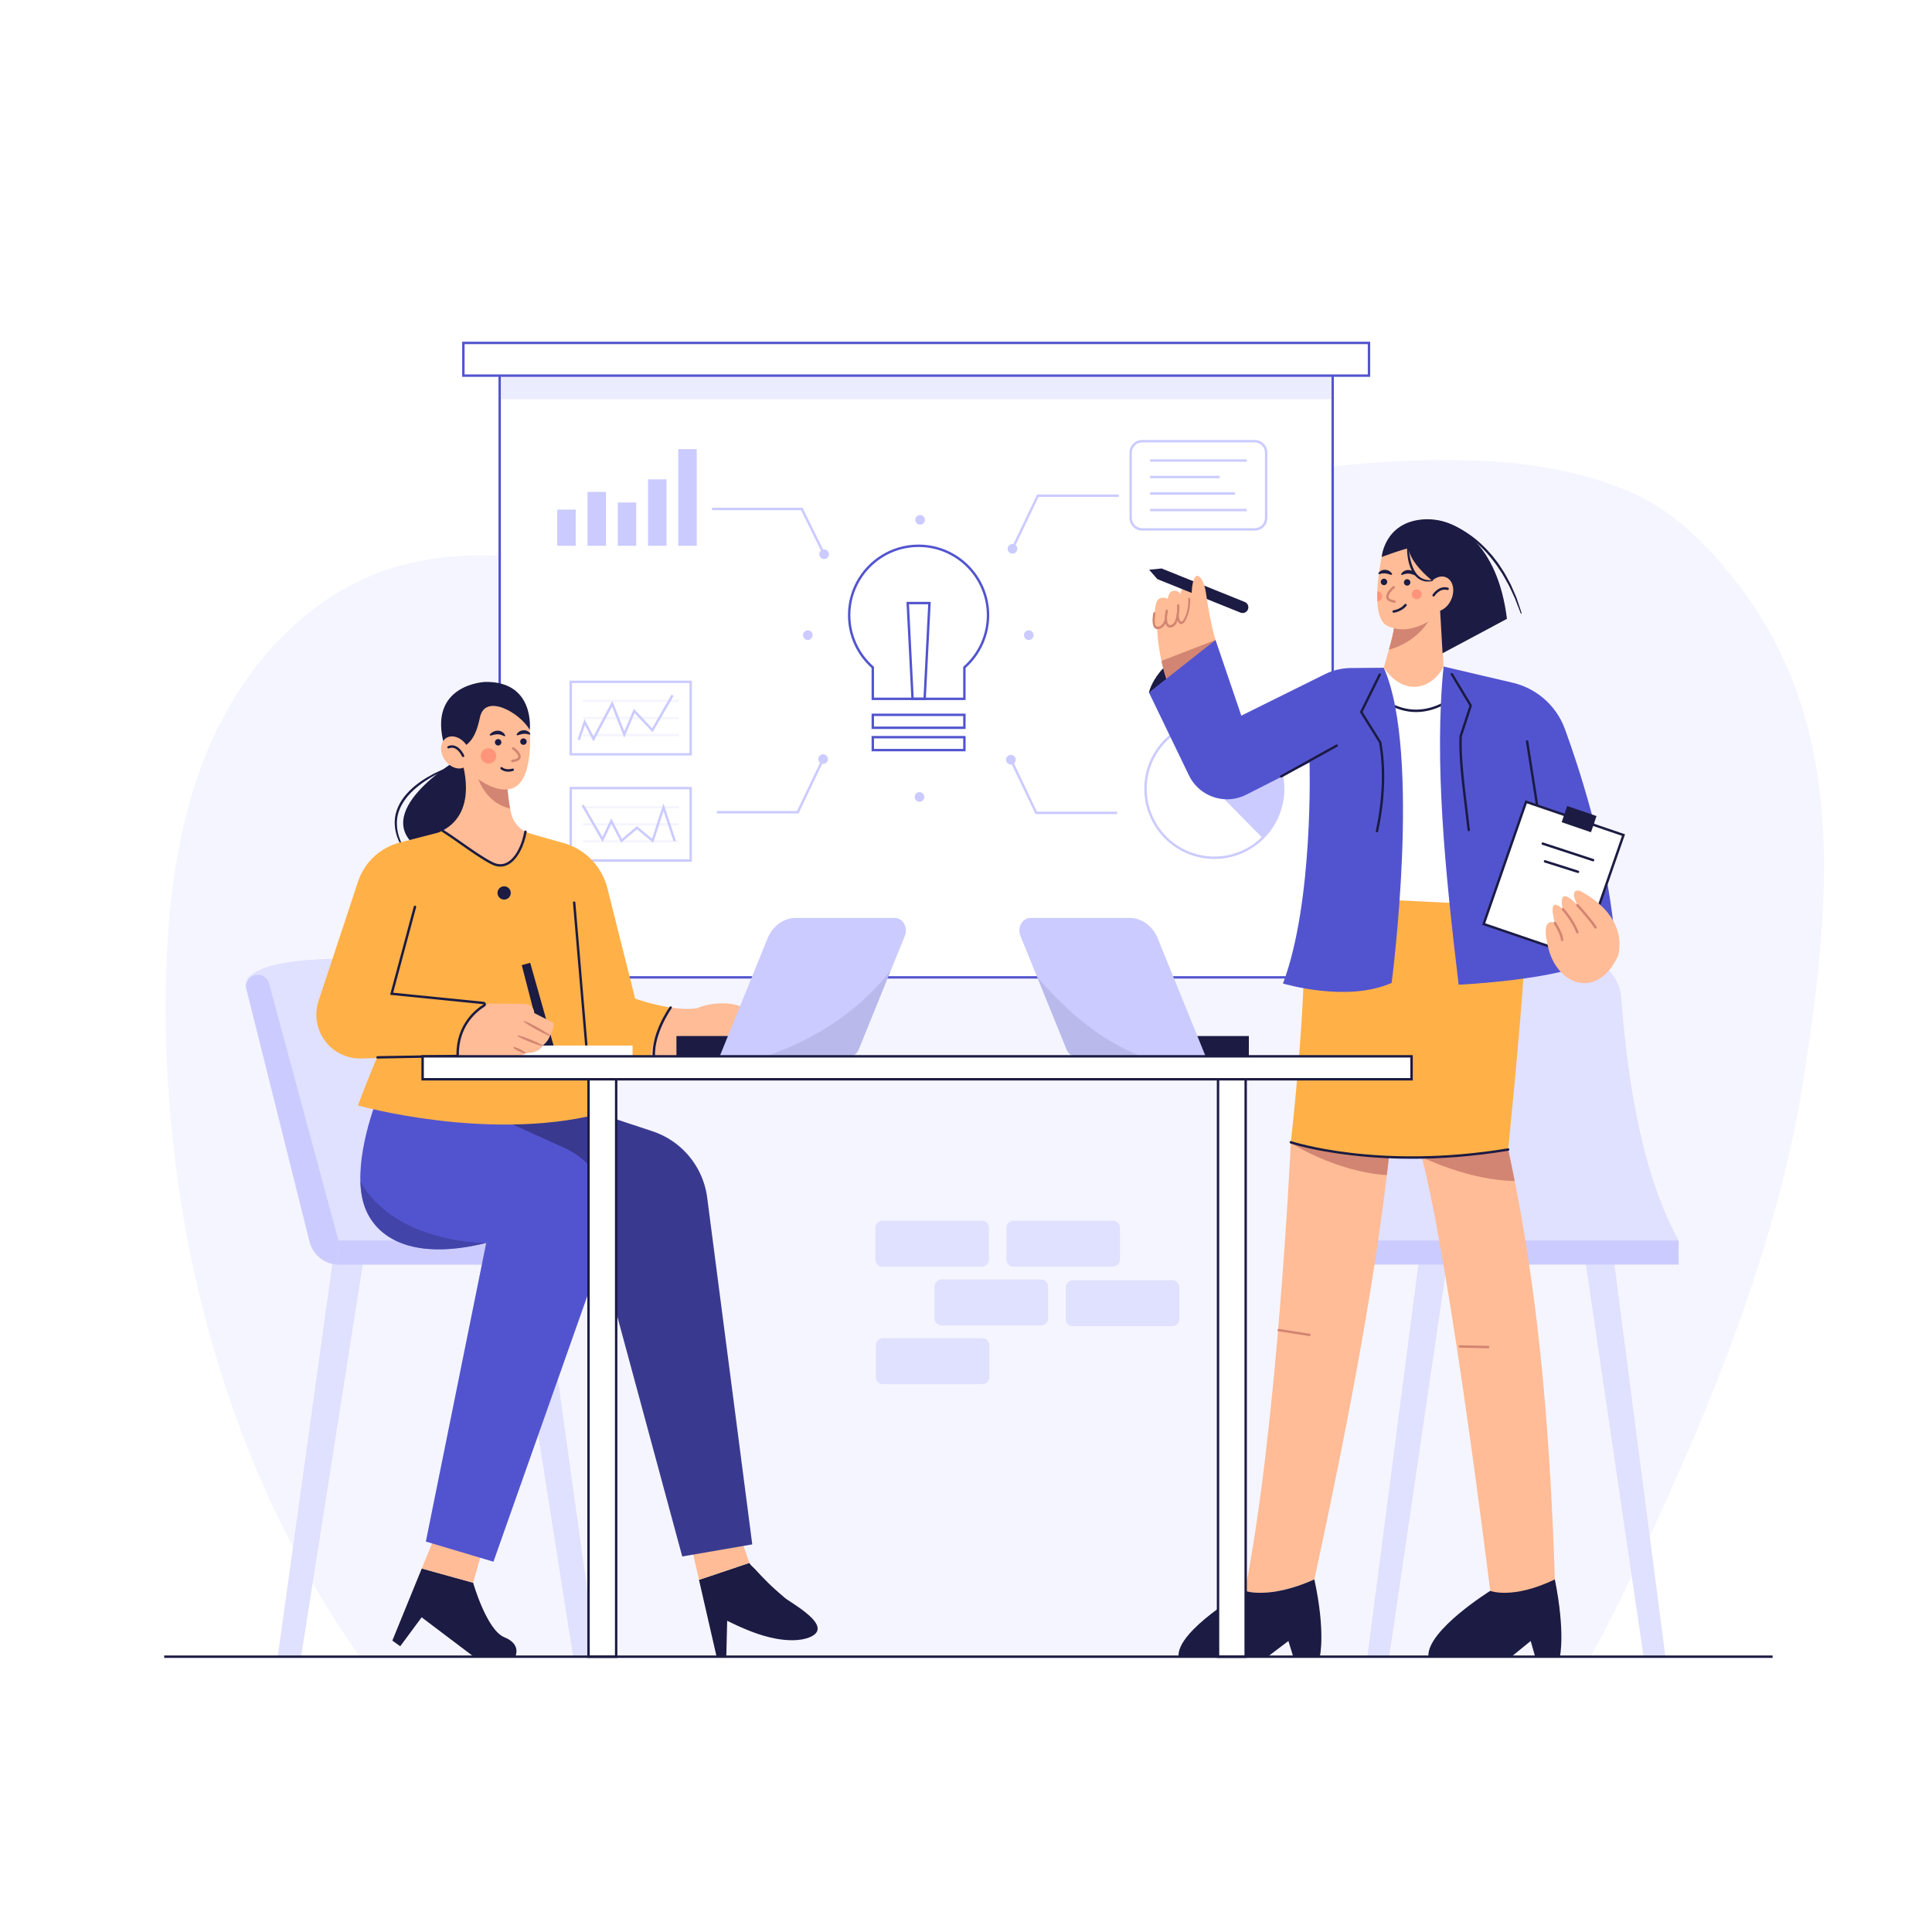 <svg xmlns="http://www.w3.org/2000/svg" xmlns:xlink="http://www.w3.org/1999/xlink" x="0px" y="0px" viewBox="0 0 2000 2000" style="enable-background:new 0 0 2000 2000;" xml:space="preserve"><g id="BACKGROUND">	<rect style="fill:#FFFFFF;" width="2000" height="2000"></rect></g><g id="OBJECTS">	<g>		<g style="opacity:0.4;">			<path style="fill:#E5E5FF;" d="M1867.625,1113.416c25.519-167.323,46.063-349.148-58.728-495.427     c-31.434-43.878-71.764-87.889-121.928-109.066c-62.978-26.586-129.952-33.358-197.86-32.625     c-125.946,1.36-251.643,23.771-370.386,66.037c-85.953,30.595-170.193,71.948-261.15,78.25     c-154.058,10.673-311.515-80.393-457.788-30.582c-77.697,26.459-138.939,90.718-174.99,164.857     c-36.051,74.139-49.118,157.629-52.326,240.104c-9.748,250.625,55.308,516.035,200.014,720.037h1274.038     c28.155-49.628,51.042-102.114,70.869-145.256C1783.025,1426.925,1843.857,1269.262,1867.625,1113.416z"></path>		</g>		<g>			<path style="fill:#E0E0FF;" d="M1016.438,1311.25H913.545c-4.038,0-7.312-3.274-7.312-7.312v-33.015     c0-4.038,3.274-7.312,7.312-7.312h102.893c4.038,0,7.312,3.274,7.312,7.312v33.015     C1023.75,1307.976,1020.476,1311.25,1016.438,1311.25z"></path>			<path style="fill:#E0E0FF;" d="M1152.063,1311.25H1049.17c-4.038,0-7.312-3.274-7.312-7.312v-33.015     c0-4.038,3.274-7.312,7.312-7.312h102.893c4.038,0,7.312,3.274,7.312,7.312v33.015     C1159.375,1307.976,1156.101,1311.25,1152.063,1311.25z"></path>			<path style="fill:#E0E0FF;" d="M1213.521,1372.917h-102.893c-4.038,0-7.312-3.274-7.312-7.312v-33.015     c0-4.038,3.274-7.312,7.312-7.312h102.893c4.038,0,7.312,3.274,7.312,7.312v33.015     C1220.833,1369.643,1217.56,1372.917,1213.521,1372.917z"></path>			<path style="fill:#E0E0FF;" d="M1077.688,1372.083H974.795c-4.038,0-7.312-3.274-7.312-7.312v-33.015     c0-4.038,3.274-7.312,7.312-7.312h102.893c4.038,0,7.312,3.274,7.312,7.312v33.015     C1085,1368.81,1081.726,1372.083,1077.688,1372.083z"></path>			<path style="fill:#E0E0FF;" d="M1016.855,1432.917H913.962c-4.038,0-7.312-3.274-7.312-7.312v-33.015     c0-4.038,3.274-7.312,7.312-7.312h102.893c4.038,0,7.312,3.274,7.312,7.312v33.015     C1024.167,1429.643,1020.893,1432.917,1016.855,1432.917z"></path>		</g>		<g>			<g>				<g>					<rect x="517.275" y="385.205" style="fill:#FFFFFF;" width="862.305" height="626.563"></rect>					<path style="fill:#5254CF;" d="M1380.83,1013.018H516.025V383.955h864.805V1013.018z M518.525,1010.518h859.805V386.455       H518.525V1010.518z"></path>				</g>				<rect x="518.428" y="385.205" style="opacity:0.6;fill:#E0E0FF;" width="860" height="28.115"></rect>				<g>					<rect x="479.678" y="355" style="fill:#FFFFFF;" width="937.5" height="33.841"></rect>					<path style="fill:#5254CF;" d="M1418.428,390.092h-940V353.75h940V390.092z M480.928,387.592h935V356.25h-935V387.592z"></path>				</g>			</g>			<g>				<g>					<g>						<path style="fill:#5254CF;" d="M999.587,724.714h-97.319v-33.279c-15.557-13.883-24.465-33.735-24.465-54.56        c0-40.321,32.804-73.125,73.125-73.125c40.321,0,73.125,32.804,73.125,73.125c0,20.824-8.909,40.676-24.465,54.56V724.714z         M904.768,722.214h92.319v-31.907l0.425-0.374c15.278-13.425,24.04-32.765,24.04-53.059c0-38.943-31.682-70.625-70.625-70.625        c-38.943,0-70.625,31.682-70.625,70.625c0,20.295,8.762,39.634,24.041,53.059l0.425,0.374V722.214z"></path>						<path style="fill:#5254CF;" d="M999.587,754.627h-97.319V738.75h97.319V754.627z M904.768,752.127h92.319V741.25h-92.319        V752.127z"></path>						<path style="fill:#5254CF;" d="M999.587,777.752h-97.319v-15.877h97.319V777.752z M904.768,775.252h92.319v-10.877h-92.319        V775.252z"></path>						<path style="fill:#5254CF;" d="M958.367,724.714h-14.878l-5.126-101.666h25.129L958.367,724.714z M945.867,722.214h10.122        l4.874-96.666h-19.871L945.867,722.214z"></path>					</g>					<circle style="fill:#CBCBFF;" cx="952.5" cy="538.125" r="5"></circle>					<circle style="fill:#CBCBFF;" cx="836.25" cy="657.5" r="5"></circle>					<circle style="fill:#CBCBFF;" cx="1065" cy="657.5" r="5"></circle>					<circle style="fill:#CBCBFF;" cx="951.875" cy="825" r="5"></circle>				</g>				<g>					<g>						<circle style="fill:#CBCBFF;" cx="853.125" cy="573.75" r="5"></circle>						<polygon style="fill:#CBCBFF;" points="852.004,574.303 829.222,528.125 737.084,528.125 737.084,525.625 830.778,525.625         854.246,573.197       "></polygon>					</g>					<g>						<rect x="576.875" y="527.526" style="fill:#CBCBFF;" width="19.108" height="37.474"></rect>						<rect x="608.192" y="509.235" style="fill:#CBCBFF;" width="19.108" height="55.765"></rect>						<rect x="639.508" y="520.194" style="fill:#CBCBFF;" width="19.108" height="44.806"></rect>						<rect x="670.825" y="496.219" style="fill:#CBCBFF;" width="19.108" height="68.781"></rect>						<rect x="702.141" y="464.91" style="fill:#CBCBFF;" width="19.109" height="100.089"></rect>					</g>				</g>				<g>					<g>						<circle style="fill:#CBCBFF;" cx="1048.125" cy="568.125" r="5"></circle>						<polygon style="fill:#CBCBFF;" points="1049.253,568.663 1046.997,567.587 1073.586,511.875 1158.125,511.875         1158.125,514.375 1075.164,514.375       "></polygon>					</g>					<g>						<path style="fill:#CBCBFF;" d="M1298.923,549.281h-116.651c-7.192,0-13.042-5.851-13.042-13.042v-67.744        c0-7.191,5.85-13.042,13.042-13.042h116.651c7.192,0,13.042,5.851,13.042,13.042v67.744        C1311.965,543.43,1306.116,549.281,1298.923,549.281z M1182.273,457.953c-5.813,0-10.542,4.729-10.542,10.542v67.744        c0,5.813,4.729,10.542,10.542,10.542h116.651c5.813,0,10.542-4.729,10.542-10.542v-67.744c0-5.813-4.729-10.542-10.542-10.542        H1182.273z"></path>						<g>							<rect x="1190.598" y="475.492" style="fill:#CBCBFF;" width="100" height="2.5"></rect>							<rect x="1190.598" y="492.574" style="fill:#CBCBFF;" width="72.083" height="2.5"></rect>							<rect x="1190.598" y="509.658" style="fill:#CBCBFF;" width="87.917" height="2.5"></rect>							<rect x="1190.598" y="526.742" style="fill:#CBCBFF;" width="100" height="2.5"></rect>						</g>					</g>				</g>				<g>					<g>						<circle style="fill:#CBCBFF;" cx="1046.458" cy="786.458" r="5"></circle>						<polygon style="fill:#CBCBFF;" points="1156.458,842.709 1071.919,842.709 1045.33,786.997 1047.585,785.92 1073.496,840.209         1156.458,840.209       "></polygon>					</g>					<g>						<path style="fill:#CBCBFF;" d="M1257.146,889.202c-9.558,0-19.199-1.893-28.389-5.786        c-36.797-15.645-54.033-58.298-38.418-95.083c15.635-36.786,58.281-54.011,95.076-38.395        c19.204,8.138,33.97,24.185,40.51,44.021c5.527,16.719,4.778,34.843-2.112,51.034c-3.75,8.856-9.116,16.748-15.947,23.453        C1293.999,882.026,1275.742,889.202,1257.146,889.202z M1257.188,746.677c-27.261,0-53.23,16.008-64.548,42.633        c-15.073,35.516,1.567,76.699,37.095,91.804c26.133,11.071,56.113,5.398,76.382-14.454        c6.594-6.472,11.775-14.092,15.398-22.644v-0.002c6.65-15.631,7.373-33.129,2.038-49.271        c-6.316-19.154-20.571-34.645-39.114-42.502C1275.547,748.466,1266.292,746.677,1257.188,746.677z"></path>						<path style="fill:#CBCBFF;" d="M1322.664,844.503c-3.78,8.922-9.155,16.651-15.674,23.05l-49.31-50.184l67.059-23.018        C1329.977,810.2,1329.707,827.948,1322.664,844.503z"></path>					</g>				</g>				<g>					<g>						<circle style="fill:#CBCBFF;" cx="852.083" cy="785.833" r="5"></circle>						<polygon style="fill:#CBCBFF;" points="826.622,842.084 742.084,842.084 742.084,839.584 825.045,839.584 850.956,785.295         853.212,786.372       "></polygon>					</g>					<g>						<path style="fill:#CBCBFF;" d="M716.25,782.084H589.584v-77.5H716.25V782.084z M592.084,779.584H713.75v-72.5H592.084V779.584        z"></path>						<g>							<rect x="603.438" y="724.375" style="fill:#F5F5FF;" width="98.959" height="2.5"></rect>							<rect x="603.438" y="742.084" style="fill:#F5F5FF;" width="98.959" height="2.5"></rect>							<rect x="603.438" y="759.791" style="fill:#F5F5FF;" width="98.959" height="2.5"></rect>						</g>						<polygon style="fill:#CBCBFF;" points="614.363,767.694 605.553,750.684 600.247,766.339 597.878,765.536 605.072,744.316         614.387,762.306 633.92,725.447 646.294,757.001 656.16,733.68 675.072,753.854 695.167,719.063 697.333,720.313         675.553,758.021 656.965,738.195 646.206,763.624 633.58,731.428       "></polygon>					</g>					<g>						<path style="fill:#CBCBFF;" d="M716.25,892.084H589.584v-77.5H716.25V892.084z M592.084,889.584H713.75v-72.5H592.084V889.584        z"></path>						<g>							<rect x="603.438" y="834.375" style="fill:#F5F5FF;" width="98.959" height="2.5"></rect>							<rect x="603.438" y="852.084" style="fill:#F5F5FF;" width="98.959" height="2.5"></rect>							<rect x="603.438" y="869.791" style="fill:#F5F5FF;" width="98.959" height="2.5"></rect>						</g>						<polygon style="fill:#CBCBFF;" points="676.246,872.449 659.382,858.503 643.052,872.273 632.866,852.799 623.859,871.746         602.043,834.064 604.207,832.811 623.641,866.379 632.759,847.201 643.823,868.352 659.368,855.247 675.004,868.176         686.864,831.606 699.624,870.233 697.251,871.017 686.886,839.644       "></polygon>					</g>				</g>			</g>		</g>		<g>			<path style="fill:#E0E0FF;" d="M255.087,1024.098c0,0-21.337-39.098,147.413-30.348l93.75,303.75L337.5,1295L255.087,1024.098z"></path>			<polygon style="fill:#E0E0FF;" points="311.667,1715.093 287.5,1715.093 345,1301.76 376.667,1301.76    "></polygon>			<polygon style="fill:#E0E0FF;" points="593.333,1715.093 617.5,1715.093 560,1301.76 528.333,1301.76    "></polygon>			<rect x="350.344" y="1284.167" style="fill:#CBCBFF;" width="241.322" height="25"></rect>			<path style="fill:#CBCBFF;" d="M350.344,1284.167l-71.833-266.157c-1.875-6.948-9.363-10.734-16.07-8.126l0,0     c-5.681,2.21-8.833,8.3-7.354,14.214l65.318,261.274c3.448,13.791,15.725,23.549,29.939,23.795l0,0V1284.167z"></path>		</g>		<g>			<g>				<polygon style="fill:#E0E0FF;" points="1701.422,1715 1724.015,1715 1670.259,1301.667 1640.655,1301.667     "></polygon>				<polygon style="fill:#E0E0FF;" points="1438.098,1715 1415.505,1715 1469.26,1301.667 1498.865,1301.667     "></polygon>			</g>							<rect x="1401.821" y="1284.074" transform="matrix(-1 -1.224647e-16 1.224647e-16 -1 3139.52 2593.148)" style="fill:#CBCBFF;" width="335.877" height="25"></rect>			<path style="fill:#E0E0FF;" d="M1737.708,1284.074h-336.042c34.542-65.49,51.481-153.674,59.401-251.96     c1.816-22.531,20.667-39.878,43.271-39.878h130.611c22.678,0,41.584,17.457,43.288,40.071     C1685.862,1133.525,1703.18,1221.476,1737.708,1284.074z"></path>		</g>		<g>			<g>				<path style="fill:#1B1B43;" d="M473.438,786.563c0,0-95.104,55.938-37.604,93.438l50.833,19.167L503.333,820      C498.078,799.544,489.754,785.153,473.438,786.563z"></path>				<path style="fill:#1B1B43;" d="M471.083,792.966c-4.851,1.737-9.613,3.817-14.241,6.1c-4.642,2.264-9.186,4.722-13.547,7.463      c-8.691,5.468-16.93,11.888-23.082,20.022c-3.065,4.043-5.65,8.457-7.305,13.229c-1.73,4.753-2.269,9.86-2.008,14.892      c0.272,5.039,1.396,10.081,3.372,14.8c0.808,2.435,2.054,4.69,3.162,7.012c1.17,2.29,2.61,4.44,3.906,6.675l-0.804,0.556      c-6.044-8.42-11.053-18.18-11.815-28.902c-0.433-5.3,0.174-10.747,1.933-15.798c1.723-5.061,4.352-9.777,7.593-13.97      c6.522-8.393,14.953-14.998,23.95-20.319c9.017-5.342,18.612-9.59,28.595-12.693L471.083,792.966z"></path>			</g>			<g>				<g>					<g>						<path style="fill:#1B1B43;" d="M812.04,1653.775c-5.871-5.011-11.633-10.043-17.122-15.481        c-4.705-4.662-9.275-9.461-13.736-14.356c-1.413-1.55-4.674-4.007-5.388-6.041l-52.2,17.546l18.226,79.557l10.038,0.076        c0,0,0.916-37.255,0.916-37.255c16.003,7.89,32.718,15.233,50.358,18.504c10.864,2.015,25.048,2.868,35.395-1.589        C864.43,1683.578,818.969,1659.689,812.04,1653.775z"></path>						<polygon style="fill:#FFBC96;" points="764.419,1585.476 716.302,1603.607 723.594,1635.441 775.794,1617.895       "></polygon>					</g>					<path style="fill:#393A8F;" d="M555,1131.25l120.327,39.777c19.89,6.575,36.592,20.367,46.811,38.654l0,0       c5.194,9.294,8.567,19.493,9.94,30.051l46.672,359.018l-72.5,12.5l-98.75-365L473.75,1185l23.75-66.25L555,1131.25z"></path>				</g>				<g>					<g>						<path style="fill:#1B1B43;" d="M522.068,1694.855c-18.283-7.391-32.286-56.404-32.286-56.404l-53.169-14.747l-30.465,74.652        l8.169,5.835l22.173-29.952l54.07,40.844h42.789C533.349,1715.083,540.351,1702.246,522.068,1694.855z"></path>						<polygon style="fill:#FFBC96;" points="499.118,1605.387 449.327,1592.55 436.613,1623.704 489.782,1638.451       "></polygon>					</g>					<path style="fill:#5254CF;" d="M626.975,1287.925l-116.15,328.75l-13.75-4.1l-49.85-14.85l-6.4-1.9l62.5-309.15       c-70.825,17.5-110.05-1.6-124.15-33.35c-3.975-8.95-5.775-19.325-6.125-30.175c-1.35-43.775,21.125-95.65,21.125-95.65       l67.075,5l123.375,56c12.225,5.55,22.625,13.95,30.525,24.3c7.9,10.35,13.25,22.625,15.375,35.875       C632.65,1261.85,631.425,1275.35,626.975,1287.925z"></path>				</g>				<path style="opacity:0.6;fill:#393A8F;" d="M503.325,1286.675c-70.825,17.5-110.05-1.6-124.15-33.35      c-3.975-8.95-5.775-19.325-6.125-30.175C409.9,1287.975,503.325,1286.675,503.325,1286.675z"></path>			</g>			<g>				<path style="fill:#FFB147;" d="M458.05,859.875l-75.55,174.5l20,31.875c0,0-20.324,46.04-31.875,78.125      c0,0,133.542,37.708,248.542,8.958L600,1055l-8.125-150.625l-47.925-43.4L458.05,859.875z"></path>				<polygon style="fill:#1B1B43;" points="573.333,1083.333 562.292,1084.792 540.13,999.128 548.852,996.668     "></polygon>				<g>					<path style="fill:#FFB147;" d="M694.284,1042.987c-19.326-2.893-36.784-9.237-36.784-9.237L628.75,919.4       c-5.45-21.675-21.625-39.025-42.875-45.95l-36.8-10.475c-1.8-0.5-3.5-1.175-5.125-2l33.862,228.088       c0,0,58.024,5.82,99.688,6.875C676.508,1076.026,684.063,1053.125,694.284,1042.987z"></path>					<path style="fill:#FFBC96;" d="M756.667,1039.167c-20.313-2.5-35.417,4.583-35.417,4.583       c-8.315,1.202-17.847,0.602-26.966-0.763c-7.722,11.388-21.838,34.602-20.847,54.513c8.714,0.221,31.103-0.559,36.563-0.938       c31.563-2.188,60.625-34.688,60.625-34.688s23.125,22.813,25,12.188S776.979,1041.667,756.667,1039.167z"></path>				</g>				<rect x="518.333" y="1082.332" style="fill:#FFFFFF;" width="136.477" height="11.468"></rect>				<path style="fill:#FFBC96;" d="M473.75,1093.125c0,0,58.438,8.125,70.313-2.813c0,0,14.063,0.313,17.5-7.813      c0,0,5.313-3.438,7.813-10.313c0,0,5-8.125,3.438-13.438l-19.688-10c0,0-0.08-0.684-0.257-1.686      c-0.788-4.456-4.621-7.741-9.145-7.801l-34.036-0.451c-3.097-0.041-6.175,0.493-9.077,1.576l-34.984,13.05L473.75,1093.125z"></path>				<path style="fill:#FFB147;" d="M430,951.875L395,1030l110,8.75c-32.5,15.625-31.25,54.375-31.25,54.375l-99.775,2.6      c-12.875,0.325-25.275-4.825-34.125-14.175c-8.075-8.55-12.4-19.75-12.4-31.15c0-4.775,0.75-9.575,2.3-14.225l40.925-123.625      c6.6-19.9,22.825-35.1,43.125-40.35l39.95-10.325c1.5-0.625,2.95-1.3,4.3-2L430,951.875z"></path>				<g>					<path style="fill:#D28572;" d="M569.138,1072.615c-4.78-2.004-9.357-4.375-13.882-6.839c-4.507-2.496-8.947-5.114-13.149-8.161       l0.474-0.854c4.808,1.953,9.379,4.336,13.882,6.839c4.486,2.535,8.919,5.165,13.149,8.161L569.138,1072.615z"></path>					<path style="fill:#D28572;" d="M561.38,1082.953c-4.483-1.193-8.809-2.774-13.095-4.455c-4.272-1.715-8.493-3.558-12.53-5.857       l0.365-0.906c4.504,1.139,8.825,2.733,13.095,4.455c4.256,1.756,8.471,3.612,12.53,5.857L561.38,1082.953z"></path>					<path style="fill:#D28572;" d="M543.848,1090.752c-2.332-0.506-4.48-1.388-6.581-2.368c-2.085-1.012-4.109-2.149-5.919-3.726       l0.428-0.878c2.357,0.454,4.5,1.348,6.581,2.368c2.066,1.052,4.084,2.201,5.919,3.726L543.848,1090.752z"></path>				</g>				<path style="fill:#1B1B43;" d="M390.834,1095.833c-0.681,0-1.238-0.544-1.25-1.228c-0.012-0.691,0.538-1.26,1.228-1.272      l81.672-1.436c-0.128-31.301,19.47-46.824,27.99-52.087l0.065-1.509l-0.125,1.243l-96.587-9.697l24.55-91.421      c0.181-0.667,0.865-1.061,1.532-0.883c0.667,0.18,1.062,0.864,0.883,1.532l-23.785,88.579l93.657,9.404      c1.149,0.115,2.057,0.913,2.314,2.034c0.259,1.123-0.209,2.239-1.19,2.847c-8.267,5.105-27.426,20.31-26.787,51.16l0.026,1.255      l-84.17,1.479C390.848,1095.833,390.841,1095.833,390.834,1095.833z"></path>				<path style="fill:#1B1B43;" d="M606.874,1082.5c-0.642,0-1.189-0.493-1.244-1.145l-12.5-146.874      c-0.059-0.688,0.452-1.293,1.139-1.351c0.702-0.068,1.293,0.45,1.351,1.139l12.5,146.876c0.059,0.686-0.452,1.292-1.139,1.35      C606.945,1082.498,606.909,1082.5,606.874,1082.5z"></path>				<path style="fill:#1B1B43;" d="M677.499,1100.625c-0.592,0-1.118-0.422-1.228-1.025c-4.867-26.599,16.105-56.101,17-57.344      c0.403-0.562,1.184-0.693,1.744-0.283c0.56,0.403,0.687,1.184,0.284,1.743c-0.212,0.295-21.243,29.89-16.57,55.435      c0.125,0.679-0.325,1.331-1.005,1.455C677.649,1100.618,677.573,1100.625,677.499,1100.625z"></path>				<circle style="fill:#1B1B43;" cx="521.875" cy="924.375" r="6.875"></circle>			</g>			<g>				<path style="fill:#FFBC96;" d="M543.95,860.975c-3,18.175-15.275,42.175-34.375,32.775c-14.05-6.9-37.35-24.975-51.525-33.875      c38.775-20.275,19.663-73.25,19.138-74.875l47.388,17.5c0,0,0,0.3,0.025,0.825c0.1,3.75,0.7,19.45,3.45,33.65      c0.35,1.775,0.725,3.5,1.125,5.2C531.175,850.4,536.6,857.225,543.95,860.975z"></path>				<path style="fill:#D28572;" d="M528.05,836.975c-27.85-6.425-34.6-35.225-34.6-36.025l31.15,2.375      C524.7,807.075,525.3,822.775,528.05,836.975z"></path>				<path style="fill:#FFBC96;" d="M548.438,755.625c0,0,5,56.563-20.938,61.25c-25.485,4.606-54.063-30.313-54.063-30.313      l4.375-52.188l29.063-19.063C527.507,723.673,540.949,735.347,548.438,755.625z"></path>				<path style="fill:#1B1B43;" d="M474.688,775.313c13.75-4.688,18.75-16.563,22.188-32.813c5.287-24.992,41.25-5,51.563,13.125      c0,0,5.625-50.625-46.25-49.688c0,0-60.313,2.188-42.188,65.938L474.688,775.313z"></path>									<ellipse transform="matrix(0.828 -0.561 0.561 0.828 -355.757 398.322)" style="fill:#FFBC96;" cx="471.406" cy="779.063" rx="13.594" ry="17.813"></ellipse>				<g>					<path style="fill:#1B1B43;" d="M538.542,767.708c0,1.841,1.492,3.333,3.333,3.333s3.333-1.492,3.333-3.333       c0-1.841-1.492-3.333-3.333-3.333S538.542,765.867,538.542,767.708z"></path>					<path style="fill:#1B1B43;" d="M512.344,768.4c0,1.841,1.492,3.333,3.333,3.333c1.841,0,3.333-1.492,3.333-3.333       c0-1.841-1.492-3.333-3.333-3.333C513.836,765.067,512.344,766.559,512.344,768.4z"></path>					<path style="fill:#D28572;" d="M530.364,789.003c-0.647,0-1.194-0.498-1.244-1.154c-0.054-0.689,0.461-1.289,1.149-1.343       c0.991-0.077,3.902-0.526,5.453-1.66c0.558-0.408,0.801-0.884,0.786-1.543c-0.045-2.062-2.626-5.308-6.002-7.551       c-0.575-0.382-0.731-1.159-0.349-1.733c0.382-0.576,1.157-0.734,1.733-0.349c3.489,2.318,7.042,6.179,7.118,9.578       c0.033,1.477-0.595,2.728-1.812,3.618c-2.446,1.788-6.563,2.12-6.736,2.134C530.427,789.002,530.396,789.003,530.364,789.003z"></path>					<path style="fill:#1B1B43;" d="M547.893,760.401c-1.052-0.273-2.11-0.544-3.089-0.659c-0.991-0.107-1.929-0.161-2.871-0.053       c-0.937,0.121-1.887,0.273-2.881,0.557c-1.005,0.258-2.022,0.631-3.233,0.917l-0.061,0.014c-0.42,0.099-0.84-0.161-0.94-0.581       c-0.049-0.207-0.009-0.416,0.092-0.584c0.682-1.125,1.629-2.08,2.792-2.77c1.144-0.727,2.517-1.138,3.922-1.272       c1.412-0.104,2.859,0.138,4.124,0.715c1.275,0.576,2.359,1.404,3.13,2.631c0.221,0.351,0.115,0.815-0.237,1.036       c-0.182,0.114-0.394,0.141-0.586,0.092L547.893,760.401z"></path>					<path style="fill:#1B1B43;" d="M507.141,760.298c0.94-1.25,2.135-2.129,3.504-2.813c1.362-0.681,2.925-1.057,4.534-1.073       c1.608-0.031,3.265,0.414,4.62,1.262c1.402,0.786,2.426,2.03,3.111,3.353c0.193,0.374,0.047,0.833-0.327,1.026       c-0.205,0.106-0.436,0.11-0.635,0.029l-0.093-0.038c-1.286-0.526-2.339-1.1-3.449-1.387c-1.081-0.336-2.141-0.518-3.247-0.514       c-2.202-0.06-4.583,0.58-7.115,1.31l-0.088,0.025c-0.401,0.116-0.82-0.116-0.936-0.517       C506.951,760.726,507.005,760.481,507.141,760.298z"></path>					<ellipse style="opacity:0.4;fill:#FE5B52;" cx="505.686" cy="782.565" rx="8.025" ry="7.964"></ellipse>					<path style="fill:#1B1B43;" d="M526.215,798.84c-4.94,0-7.695-2.473-7.843-2.609c-0.508-0.467-0.54-1.259-0.072-1.766       c0.466-0.507,1.254-0.541,1.761-0.077c0.166,0.15,3.779,3.289,10.358,1.29c0.664-0.199,1.36,0.175,1.559,0.834       c0.2,0.66-0.173,1.359-0.834,1.559C529.319,798.624,527.671,798.84,526.215,798.84z"></path>				</g>				<path style="fill:#1B1B43;" d="M479.376,783.75c-0.482,0-0.941-0.281-1.146-0.75c-0.211-0.482-5.248-11.737-13.477-8.306      c-0.631,0.265-1.37-0.032-1.636-0.671c-0.266-0.637,0.035-1.37,0.671-1.636c8.395-3.498,14.617,4.756,16.732,9.613      c0.275,0.632-0.013,1.368-0.646,1.644C479.712,783.716,479.542,783.75,479.376,783.75z"></path>				<path style="fill:#1B1B43;" d="M517.948,897.118c-2.9,0-5.883-0.75-8.925-2.246c-8.907-4.374-21.165-12.964-33.019-21.272      c-6.876-4.818-13.37-9.37-18.619-12.666c-0.585-0.366-0.762-1.138-0.394-1.722c0.366-0.585,1.139-0.759,1.722-0.394      c5.304,3.329,11.824,7.898,18.727,12.736c11.776,8.253,23.953,16.787,32.686,21.076c5.144,2.533,10.05,2.632,14.587,0.298      c9.584-4.928,15.947-19.7,18.004-32.155c0.111-0.68,0.737-1.156,1.437-1.029c0.681,0.112,1.141,0.756,1.029,1.437      c-2.158,13.071-8.971,28.645-19.327,33.97C523.303,896.461,520.662,897.118,517.948,897.118z"></path>			</g>		</g>		<g>			<g>				<g>					<path style="fill:#FFBC96;" d="M1440.625,1171.25c-1.45,14.825-3.125,29.925-4.975,45.25       c-15.15,126.825-42.8,269.7-75.025,418.5c-46.875,21.05-71.875,11.875-71.875,11.875c33.75-168.75,47.5-463.75,47.5-463.75       L1440.625,1171.25z"></path>					<path style="fill:#1B1B43;" d="M1288.75,1646.875c0,0-70,40.625-68.75,67.5h93.125l20.625-15.625l5,16.25h27.5       c0,0,6.25-25-5.625-80C1313.75,1656.042,1288.75,1646.875,1288.75,1646.875z"></path>					<path style="fill:#D28572;" d="M1440.625,1171.25c-1.45,14.825-3.125,29.925-4.975,45.25c-54.1-3.725-99.4-33.375-99.4-33.375       L1440.625,1171.25z"></path>				</g>				<path style="fill:#FFBC96;" d="M1609.575,1635L1570,1665l-27.35-18.125c0,0-40.95-334.625-70.825-449.175      c-2.35-9.025-4.625-16.675-6.825-22.7l96.25,15c2.375,10.85,4.65,21.7,6.775,32.575      C1595.1,1359.075,1605.025,1496.85,1609.575,1635z"></path>				<path style="fill:#1B1B43;" d="M1542.662,1646.875c0,0-65.163,40.625-63.999,67.5h86.69l19.2-15.625l4.654,16.25h25.6      c0,0,5.818-25-5.236-80C1565.934,1656.042,1542.662,1646.875,1542.662,1646.875z"></path>				<path style="fill:#D28572;" d="M1568.025,1222.575c-47.45-0.65-95.525-24.45-95.525-24.45l-0.675-0.425      c-2.35-9.025-4.625-16.675-6.825-22.7l96.25,15C1563.625,1200.85,1565.9,1211.7,1568.025,1222.575z"></path>				<path style="fill:#D28572;" d="M1323.415,1378.1c10.625,1.667,21.25,3.334,31.875,5.001c1.574,0.247,2.252-2.162,0.665-2.411      c-10.625-1.667-21.25-3.334-31.875-5.001C1322.505,1375.442,1321.827,1377.851,1323.415,1378.1L1323.415,1378.1z"></path>				<path style="fill:#D28572;" d="M1511.248,1395.112c9.792,0.208,19.583,0.416,29.375,0.624c1.609,0.034,1.609-2.466,0-2.5      c-9.792-0.208-19.583-0.416-29.375-0.624C1509.638,1392.578,1509.638,1395.078,1511.248,1395.112L1511.248,1395.112z"></path>			</g>			<g>				<path style="fill:#1B1B43;" d="M1189.375,716.875c0,0,7.917-39.375,68.958-54.375l-30.208,55.625L1189.375,716.875z"></path>				<g>					<path style="fill:#FFBC96;" d="M1233.496,626.354c-0.944,7.452-3.538,15.625-7.691,15.625c-4.154,0-5.469-6.719-5.128-15.938       c0.564-15.213,3.025-17.813,7.179-17.813C1232.009,608.229,1235.376,611.51,1233.496,626.354z"></path>					<path style="fill:#1B1B43;" d="M1189.61,589.789l8.448,9.693l86.087,34.687c3.042,1.226,6.501-0.247,7.726-3.288       c1.225-3.042-0.247-6.501-3.288-7.726l-86.087-34.687L1189.61,589.789z"></path>					<path style="fill:#FFBC96;" d="M1258.325,662.5l-12.5,28.75l-35.4,19.8c-3.65-9.3-6.25-18.475-8.1-26.9       c-5.075-22.925-4.625-40.4-4.625-40.4l35.225-14.175l0.825-18.325c1.875-25.3,12.1-15.15,14.7,2.8       C1253.25,647.475,1258.325,662.5,1258.325,662.5z"></path>					<path style="fill:#D28572;" d="M1258.325,662.5l-12.5,28.75l-35.4,19.8c-3.65-9.3-6.25-18.475-8.1-26.9L1258.325,662.5z"></path>					<path style="fill:#FFBC96;" d="M1222.482,629.688c-1.076,7.452-4.032,15.625-8.767,15.625c-4.734,0-6.234-6.719-5.844-15.938       c0.643-15.213,3.448-17.813,8.182-17.813C1220.787,611.563,1224.625,614.844,1222.482,629.688z"></path>					<path style="fill:#FFBC96;" d="M1211.206,636.875c-1.181,7.452-4.426,15.625-9.623,15.625s-6.843-6.719-6.415-15.938       c0.706-15.213,3.785-17.813,8.981-17.813S1213.559,622.031,1211.206,636.875z"></path>					<g>						<path style="fill:#D28572;" d="M1222.483,646.07c-1.692-0.165-3.591-2.161-4.455-9.451c-0.08-0.676,0.296-1.331,0.839-1.462        c0.551-0.128,1.048,0.311,1.129,0.987c0.584,4.936,1.74,7.681,3.051,7.414c3.094-0.68,7.871-13.313,6.959-23.394        c-0.062-0.681,0.331-1.319,0.877-1.428c0.554-0.11,1.039,0.357,1.099,1.037c0.947,10.481-3.919,25.196-8.679,26.242        C1223.039,646.074,1222.765,646.097,1222.483,646.07z"></path>						<path style="fill:#D28572;" d="M1210.8,649.612c-0.581-0.057-1.97-0.36-3.165-1.911c-2.164-2.807-2.467-8.088-0.905-15.696        c0.139-0.677,0.764-1.121,1.393-0.97c0.63,0.139,1.027,0.799,0.888,1.475c-1.815,8.833-0.543,12.258,0.376,13.512        c0.784,1.066,1.669,1.099,1.705,1.104c1.453,0.001,2.655-0.564,3.685-1.726c4.421-5,3.758-18.464,3.751-18.599        c-0.038-0.688,0.455-1.285,1.099-1.334c0.636-0.045,1.193,0.469,1.23,1.159c0.033,0.597,0.721,14.692-4.395,20.478        c-1.48,1.676-3.298,2.523-5.397,2.521C1211.034,649.625,1210.941,649.626,1210.8,649.612z"></path>						<path style="fill:#D28572;" d="M1197.808,651.175c-0.177-0.017-0.355-0.041-0.536-0.07c-1.08-0.172-2.005-0.802-2.674-1.823        c-2.628-4.007-0.962-13.562-0.763-14.638c0.124-0.681,0.788-1.11,1.371-1.003c0.633,0.126,1.044,0.776,0.92,1.455        c-0.486,2.636-1.361,10.064,0.391,12.734c0.311,0.476,0.67,0.731,1.13,0.805c3.56,0.557,6.082-1.781,8.239-7.598        c0.239-0.644,0.919-0.968,1.517-0.72s0.892,0.97,0.653,1.614C1207.135,644.409,1204.39,651.817,1197.808,651.175z"></path>					</g>				</g>				<g>					<path style="fill:#FFFFFF;" d="M1578.75,775l-84.375-85l-61.875,1.25l-65.95,236.82l214.82,10.511       C1584.053,877.223,1583.783,821.974,1578.75,775z"></path>					<path style="fill:#FFB147;" d="M1366.55,928.07L1350,987.5c0,75-13.75,195-13.75,195c86.25,31.25,225,7.5,225,7.5       c8.98-90.493,16.806-175.623,20.12-251.419L1366.55,928.07z"></path>					<path style="fill:#1B1B43;" d="M1465.938,737.123c-10.625,0-21.111-3.109-31.387-9.327c-0.713-0.431-1.45-0.878-1.665-0.952       c-0.688,0-1.13-0.544-1.13-1.234c0-0.691,0.679-1.234,1.37-1.234c0.603,0,1.135,0.323,2.72,1.282       c20.283,12.274,41.44,11.908,62.881-1.101c0.588-0.353,1.357-0.169,1.719,0.421c0.356,0.59,0.168,1.359-0.42,1.717       C1488.562,733.646,1477.17,737.123,1465.938,737.123z"></path>					<path style="fill:#1B1B43;" d="M1461.719,1199.551c-77.705,0-125.222-15.647-125.869-15.867       c-0.654-0.222-1.006-0.93-0.784-1.584c0.22-0.652,0.935-0.999,1.584-0.784c0.886,0.3,90.059,29.631,224.397,7.451       c0.667-0.122,1.326,0.349,1.436,1.03c0.112,0.681-0.349,1.323-1.03,1.436       C1524.524,1197.332,1490.979,1199.551,1461.719,1199.551z"></path>				</g>				<path style="fill:#5254CF;" d="M1432.5,691.25l-34.127,0.294c-9.349,0.081-18.558,2.28-26.935,6.433L1285,740.833      l-26.667-78.333l-68.958,54.375l41.403,85.763c6.859,14.209,20.824,23.636,36.567,24.685h0      c7.874,0.525,15.744-1.085,22.78-4.661l65.501-33.287c0,0,4.375,144.375-27.5,228.75c0,0,66.25,20,112.5-0.625      C1440.625,1017.5,1471.875,780,1432.5,691.25z"></path>				<path style="fill:#5254CF;" d="M1670.833,962.5c-8.751-85.008-37.193-170.484-50.863-207.901      c-4.613-12.625-12.521-23.784-22.87-32.359l0,0c-9.054-7.502-19.725-12.802-31.173-15.483L1494.375,690      c-9.823,98.22,1.59,212.789,15.625,329.375c0,0,107.5-5,141.875-26.25L1670.833,962.5z"></path>				<path style="fill:#1B1B43;" d="M1594.165,853.75c-0.603,0-1.135-0.44-1.233-1.056l-13.335-85      c-0.108-0.682,0.359-1.322,1.042-1.43c0.669-0.104,1.321,0.358,1.428,1.041l13.335,85c0.107,0.682-0.359,1.322-1.042,1.43      C1594.294,853.745,1594.231,853.75,1594.165,853.75z"></path>				<g>					<polygon style="fill:#FFFFFF;" points="1636.72,990.964 1535.898,956.555 1579.813,830.044 1680.635,864.452      "></polygon>					<path style="fill:#1B1B43;" d="M1637.493,992.549l-103.186-35.216l0.41-1.188l44.324-127.686l103.186,35.215l-0.41,1.188       L1637.493,992.549z M1537.49,955.778l98.455,33.602l43.098-124.15l-98.455-33.601L1537.49,955.778z"></path>				</g>				<g>					<g>						<line style="fill:#FFFFFF;" x1="1597.083" y1="873.333" x2="1649.167" y2="890.417"></line>						<path style="fill:#1B1B43;" d="M1649.167,891.666c-0.129,0-0.261-0.02-0.391-0.062l-52.085-17.083        c-0.654-0.215-1.013-0.922-0.798-1.577c0.215-0.658,0.923-1.016,1.579-0.798l52.085,17.083        c0.654,0.215,1.013,0.922,0.798,1.577C1650.183,891.333,1649.692,891.666,1649.167,891.666z"></path>					</g>					<g>						<line style="fill:#FFFFFF;" x1="1599.375" y1="891.667" x2="1633.542" y2="902.5"></line>						<path style="fill:#1B1B43;" d="M1633.542,903.75c-0.125,0-0.251-0.018-0.378-0.059l-34.167-10.834        c-0.657-0.209-1.023-0.911-0.813-1.57c0.208-0.658,0.901-1.025,1.57-0.813l34.167,10.834c0.657,0.209,1.023,0.911,0.813,1.57        C1634.565,903.411,1634.072,903.75,1633.542,903.75z"></path>					</g>				</g>									<rect x="1618.51" y="839.335" transform="matrix(0.946 0.324 -0.324 0.946 363.2 -484.042)" style="fill:#1B1B43;" width="32.083" height="17.731"></rect>				<path style="fill:#1B1B43;" d="M1326.25,805c-0.44,0-0.864-0.232-1.094-0.644c-0.334-0.603-0.117-1.364,0.488-1.699l57.5-31.875      c0.601-0.336,1.365-0.117,1.699,0.488c0.334,0.603,0.117,1.364-0.488,1.699l-57.5,31.875      C1326.665,804.95,1326.455,805,1326.25,805z"></path>				<g>					<path style="fill:#FFBC96;" d="M1674.583,990.417c0,0,15-38.75-38.333-67.917c0,0-12.917-5-3.333,14.583       c0,0-20.417-23.333-15.417,3.75c0,0-16.25-16.25-7.917,14.583c0,0-16.25-8.75-6.25,27.917       C1613.333,1020,1653.333,1034.583,1674.583,990.417z"></path>					<g>						<path style="fill:#D28572;" d="M1651.667,961.25c-0.403,0-0.798-0.195-1.04-0.557c-6.536-9.801-18.503-22.627-18.623-22.755        c-0.471-0.504-0.444-1.295,0.059-1.767c0.505-0.473,1.296-0.444,1.768,0.058c0.122,0.131,12.229,13.107,18.877,23.077        c0.383,0.574,0.227,1.35-0.347,1.733C1652.148,961.182,1651.907,961.25,1651.667,961.25z"></path>						<path style="fill:#D28572;" d="M1632.917,966.25c-0.5,0-0.974-0.303-1.165-0.798c-4.854-12.534-14.656-23.247-14.753-23.354        c-0.469-0.507-0.437-1.298,0.071-1.766c0.508-0.466,1.299-0.433,1.765,0.071c0.415,0.451,10.22,11.159,15.247,24.147        c0.251,0.645-0.068,1.368-0.713,1.617C1633.22,966.223,1633.069,966.25,1632.917,966.25z"></path>						<path style="fill:#D28572;" d="M1617.083,974.166c-0.657,0-1.206-0.51-1.248-1.172c-0.391-6.265-7.229-16.788-7.3-16.894        c-0.376-0.577-0.215-1.351,0.364-1.73c0.571-0.376,1.348-0.217,1.731,0.363c0.295,0.453,7.271,11.189,7.7,18.105        c0.044,0.69-0.481,1.283-1.169,1.326C1617.134,974.165,1617.107,974.166,1617.083,974.166z"></path>					</g>				</g>				<path style="fill:#1B1B43;" d="M1520.415,860.416c-0.627,0-1.169-0.474-1.24-1.113c-0.784-7.129-1.716-14.709-2.671-22.476      c-3.294-26.788-6.702-54.49-5.669-74.807l0.061-0.327l10.237-31.123l-19.287-32.009c-0.354-0.591-0.164-1.359,0.427-1.715      c0.589-0.353,1.355-0.169,1.716,0.426l19.878,32.991l-10.544,32.052c-0.994,20.087,2.39,47.598,5.662,74.208      c0.957,7.777,1.89,15.369,2.676,22.507c0.076,0.686-0.42,1.304-1.106,1.379C1520.508,860.414,1520.461,860.416,1520.415,860.416      z"></path>				<path style="fill:#1B1B43;" d="M1425.417,861.666c-0.088,0-0.178-0.01-0.269-0.029c-0.674-0.148-1.101-0.814-0.952-1.488      c6.997-31.913,8.191-64.345,3.367-91.356l-19.827-31.637l19.475-39.376c0.305-0.621,1.064-0.869,1.675-0.566      c0.618,0.306,0.872,1.056,0.566,1.675l-18.855,38.124l19.382,31.1c4.932,27.377,3.745,60.253-3.342,92.572      C1426.511,861.268,1425.994,861.666,1425.417,861.666z"></path>			</g>			<g>				<path style="fill:#FFBC96;" d="M1494.375,690c-11.25,22.5-40,32.5-61.875,1.25c1.575-6.05,3.45-12.275,5.275-18.65      c3.45-12.175,6.65-24.925,6.925-38.275c0.05-2.325,0.025-4.675-0.125-7.025l46.675,4.375L1494.375,690z"></path>				<path style="fill:#D28572;" d="M1480.825,639.375c0,0-10.8,24.1-43.05,33.225c3.45-12.175,6.65-24.925,6.925-38.275      L1480.825,639.375z"></path>				<path style="fill:#FFBC96;" d="M1505,583.325l-15.825,52.5c0,0-26.675,24.675-52.925,12.1c-7.1-3.425-9.9-13.6-10.475-25.525      c-0.175-3.3-0.175-6.75-0.025-10.225c0.775-20.625,5.925-42.175,5.925-42.175l39.15-19.575L1505,583.325z"></path>				<path style="fill:#1B1B43;" d="M1501.25,614.583c0,0-39.583-23.75-43.333-47.083c0,0-8.438,1.979-27.604,9.063      c0,0,2.813-34.844,41.25-38.75c35.844-3.643,78.854,25.313,88.438,102.813l-66.667,35.625L1490,617.917L1501.25,614.583z"></path>				<g>					<path style="fill:#FFBC96;" d="M1502.398,620.43c-4.105,9.507-13.171,14.736-20.248,11.68       c-7.077-3.056-9.486-13.241-5.381-22.747c4.105-9.507,13.171-14.736,20.248-11.68S1506.503,610.923,1502.398,620.43z"></path>					<path style="fill:#1B1B43;" d="M1484.043,617.534c-0.222,0-0.447-0.059-0.649-0.182c-0.591-0.359-0.776-1.128-0.417-1.717       c0.061-0.1,6.235-10.029,15.938-7.279c0.664,0.189,1.05,0.88,0.859,1.544c-0.19,0.663-0.874,1.052-1.543,0.861       c-7.893-2.245-13.069,6.089-13.12,6.173C1484.875,617.321,1484.463,617.534,1484.043,617.534z"></path>				</g>				<g>					<path style="fill:#1B1B43;" d="M1436.042,602.396c0,1.841-1.492,3.333-3.333,3.333c-1.841,0-3.333-1.492-3.333-3.333       s1.492-3.333,3.333-3.333C1434.549,599.063,1436.042,600.555,1436.042,602.396z"></path>					<path style="fill:#1B1B43;" d="M1460,602.917c0,1.841-1.492,3.333-3.333,3.333s-3.333-1.492-3.333-3.333       s1.492-3.333,3.333-3.333S1460,601.076,1460,602.917z"></path>					<path style="fill:#D28572;" d="M1443.647,623.959c-0.037,0-0.073-0.001-0.11-0.005c-0.176-0.015-4.324-0.396-6.785-2.434       c-1.182-0.979-1.787-2.34-1.751-3.934c0.088-3.74,3.718-8.151,7.058-10.668c0.547-0.411,1.333-0.308,1.751,0.247       c0.415,0.551,0.305,1.334-0.247,1.75c-3.401,2.562-6.006,6.315-6.062,8.728c-0.019,0.837,0.249,1.457,0.847,1.953       c1.853,1.536,5.369,1.864,5.405,1.868c0.686,0.061,1.194,0.668,1.135,1.354       C1444.831,623.468,1444.287,623.959,1443.647,623.959z"></path>					<path style="fill:#1B1B43;" d="M1442.705,634.271c-0.627,0-1.167-0.471-1.238-1.11c-0.078-0.685,0.415-1.304,1.101-1.383       c0.068-0.007,7.068-0.867,11.465-6.218c0.444-0.533,1.23-0.609,1.76-0.172c0.535,0.438,0.61,1.226,0.173,1.759       c-5.059,6.156-12.795,7.08-13.12,7.117C1442.798,634.269,1442.751,634.271,1442.705,634.271z"></path>					<path style="fill:#1B1B43;" d="M1427.007,593.207c0.771-1.227,1.854-2.055,3.13-2.631c1.265-0.577,2.712-0.819,4.124-0.715       c1.404,0.134,2.778,0.546,3.922,1.272c1.163,0.69,2.11,1.646,2.792,2.77c0.224,0.369,0.106,0.849-0.263,1.073       c-0.182,0.11-0.39,0.138-0.582,0.093l-0.063-0.015c-1.211-0.286-2.228-0.658-3.233-0.917c-0.995-0.284-1.944-0.436-2.881-0.558       c-0.943-0.107-1.881-0.053-2.871,0.053c-0.979,0.115-2.037,0.385-3.089,0.659l-0.16,0.042       c-0.402,0.104-0.812-0.137-0.916-0.538C1426.862,593.588,1426.902,593.376,1427.007,593.207z"></path>					<path style="fill:#1B1B43;" d="M1465.334,595.745c-2.459-0.947-4.776-1.791-6.975-1.922c-1.102-0.099-2.174-0.011-3.279,0.231       c-1.131,0.189-2.23,0.67-3.557,1.083l-0.093,0.029c-0.401,0.125-0.828-0.099-0.953-0.501c-0.069-0.221-0.03-0.452,0.083-0.633       c0.796-1.259,1.924-2.41,3.39-3.071c1.424-0.727,3.113-1.028,4.712-0.857c1.602,0.155,3.125,0.666,4.423,1.462       c1.305,0.8,2.419,1.779,3.247,3.106c0.221,0.354,0.113,0.821-0.241,1.042c-0.208,0.13-0.455,0.146-0.668,0.066       L1465.334,595.745z"></path>					<path style="opacity:0.4;fill:#FE5B52;" d="M1471.709,615.2c0,2.823-2.306,5.112-5.152,5.112c-2.845,0-5.152-2.289-5.152-5.112       c0-2.823,2.307-5.112,5.152-5.112C1469.403,610.088,1471.709,612.377,1471.709,615.2z"></path>					<path style="opacity:0.4;fill:#FE5B52;" d="M1430.875,617.275c0,2.8-2.275,5.1-5.1,5.125c-0.175-3.3-0.175-6.75-0.025-10.225       C1428.6,612.2,1430.875,614.45,1430.875,617.275z"></path>				</g>				<path style="fill:#1B1B43;" d="M1457.832,559.872c0.118,4.602,0.483,9.223,1.172,13.753c0.751,4.513,1.649,9.027,3.398,13.185      c1.652,4.154,4.021,8.111,7.591,10.639c3.495,2.654,8.098,3.439,12.644,3.108l0.013-0.001c0.269-0.02,0.504,0.183,0.523,0.452      c0.018,0.25-0.154,0.469-0.394,0.516c-2.325,0.453-4.743,0.64-7.172,0.328c-2.409-0.387-4.773-1.258-6.853-2.604      c-4.192-2.744-6.876-7.114-8.653-11.519c-1.731-4.477-2.71-9.152-3.193-13.837c-0.474-4.692-0.538-9.391-0.054-14.078      c0.028-0.269,0.268-0.464,0.537-0.436c0.247,0.026,0.433,0.232,0.438,0.474L1457.832,559.872z"></path>				<path style="fill:#1B1B43;" d="M1489.142,538.893c11.106,2.214,21.362,7.268,30.697,13.513      c9.359,6.271,17.552,14.129,24.851,22.667l5.183,6.652c1.741,2.208,3.124,4.667,4.703,6.987      c3.226,4.611,5.728,9.648,8.388,14.583c1.405,2.433,2.367,5.079,3.518,7.631l3.332,7.711c1.86,5.28,3.559,10.613,5.34,15.902      c0.086,0.255-0.051,0.532-0.307,0.618c-0.248,0.083-0.516-0.043-0.61-0.284l-0.015-0.038c-2.017-5.188-3.958-10.396-6.027-15.54      l-3.5-7.549c-1.204-2.495-2.22-5.084-3.672-7.45c-2.761-4.799-5.202-9.784-8.44-14.282c-1.574-2.27-2.954-4.682-4.685-6.836      l-5.111-6.522c-7.075-8.474-15.134-16.129-24.144-22.512c-2.26-1.584-4.519-3.176-6.934-4.517      c-1.194-0.691-2.36-1.437-3.578-2.085l-3.69-1.88c-4.942-2.425-10.117-4.563-15.457-5.806l-0.046-0.011      c-0.262-0.061-0.426-0.323-0.365-0.586C1488.632,539.004,1488.885,538.842,1489.142,538.893z"></path>			</g>		</g>		<g>							<rect x="700.247" y="1072.5" transform="matrix(-1 -1.224647e-16 1.224647e-16 -1 1495.494 2166.25)" style="fill:#1B1B43;" width="95" height="21.25"></rect>			<path style="fill:#CBCBFF;" d="M936.75,968.725l-14.4,35.45l-33.35,82.15c-1.875,4.625-5.95,7.6-10.45,7.6h-133.7l49.7-122.475     c5.25-12.925,16.675-21.225,29.25-21.225h102.475C934.675,950.225,940.25,960.075,936.75,968.725z"></path>			<path style="opacity:0.1;fill:#1B1B43;" d="M922.35,1004.175l-33.35,82.15c-1.875,4.625-5.95,7.6-10.45,7.6h-87.375     C856.875,1072.05,897.7,1035.8,922.35,1004.175z"></path>		</g>		<g>			<rect x="1197.805" y="1072.5" style="fill:#1B1B43;" width="95" height="21.25"></rect>			<path style="fill:#CBCBFF;" d="M1248.2,1093.925h-133.7c-4.5,0-8.575-2.975-10.45-7.6l-30.5-75.125l-17.25-42.475     c-3.5-8.65,2.075-18.5,10.475-18.5h102.5c12.55,0,23.975,8.3,29.225,21.225L1248.2,1093.925z"></path>			<path style="opacity:0.1;fill:#1B1B43;" d="M1182.775,1093.925H1114.5c-4.5,0-8.575-2.975-10.45-7.6l-30.5-75.125     C1097.15,1038.9,1136,1076.875,1182.775,1093.925z"></path>		</g>		<g>			<g>				<g>					<rect x="609.23" y="1110.872" style="fill:#FFFFFF;" width="28.623" height="604.128"></rect>					<path style="fill:#1B1B43;" d="M639.103,1716.25H607.98v-606.628h31.123V1716.25z M610.48,1713.75h26.123v-601.628H610.48       V1713.75z"></path>				</g>				<g>					<rect x="1260.897" y="1110.872" style="fill:#FFFFFF;" width="28.623" height="604.128"></rect>					<path style="fill:#1B1B43;" d="M1290.769,1716.25h-31.123v-606.628h31.123V1716.25z M1262.146,1713.75h26.123v-601.628h-26.123       V1713.75z"></path>				</g>			</g>			<g>				<rect x="437.5" y="1093.502" style="fill:#FFFFFF;" width="1023.75" height="23.75"></rect>				<path style="fill:#1B1B43;" d="M1462.5,1118.503H436.25v-26.25H1462.5V1118.503z M438.75,1116.003H1460v-21.25H438.75V1116.003z      "></path>			</g>		</g>		<rect x="170" y="1713.75" style="fill:#1B1B43;" width="1665" height="2.5"></rect>	</g></g></svg>